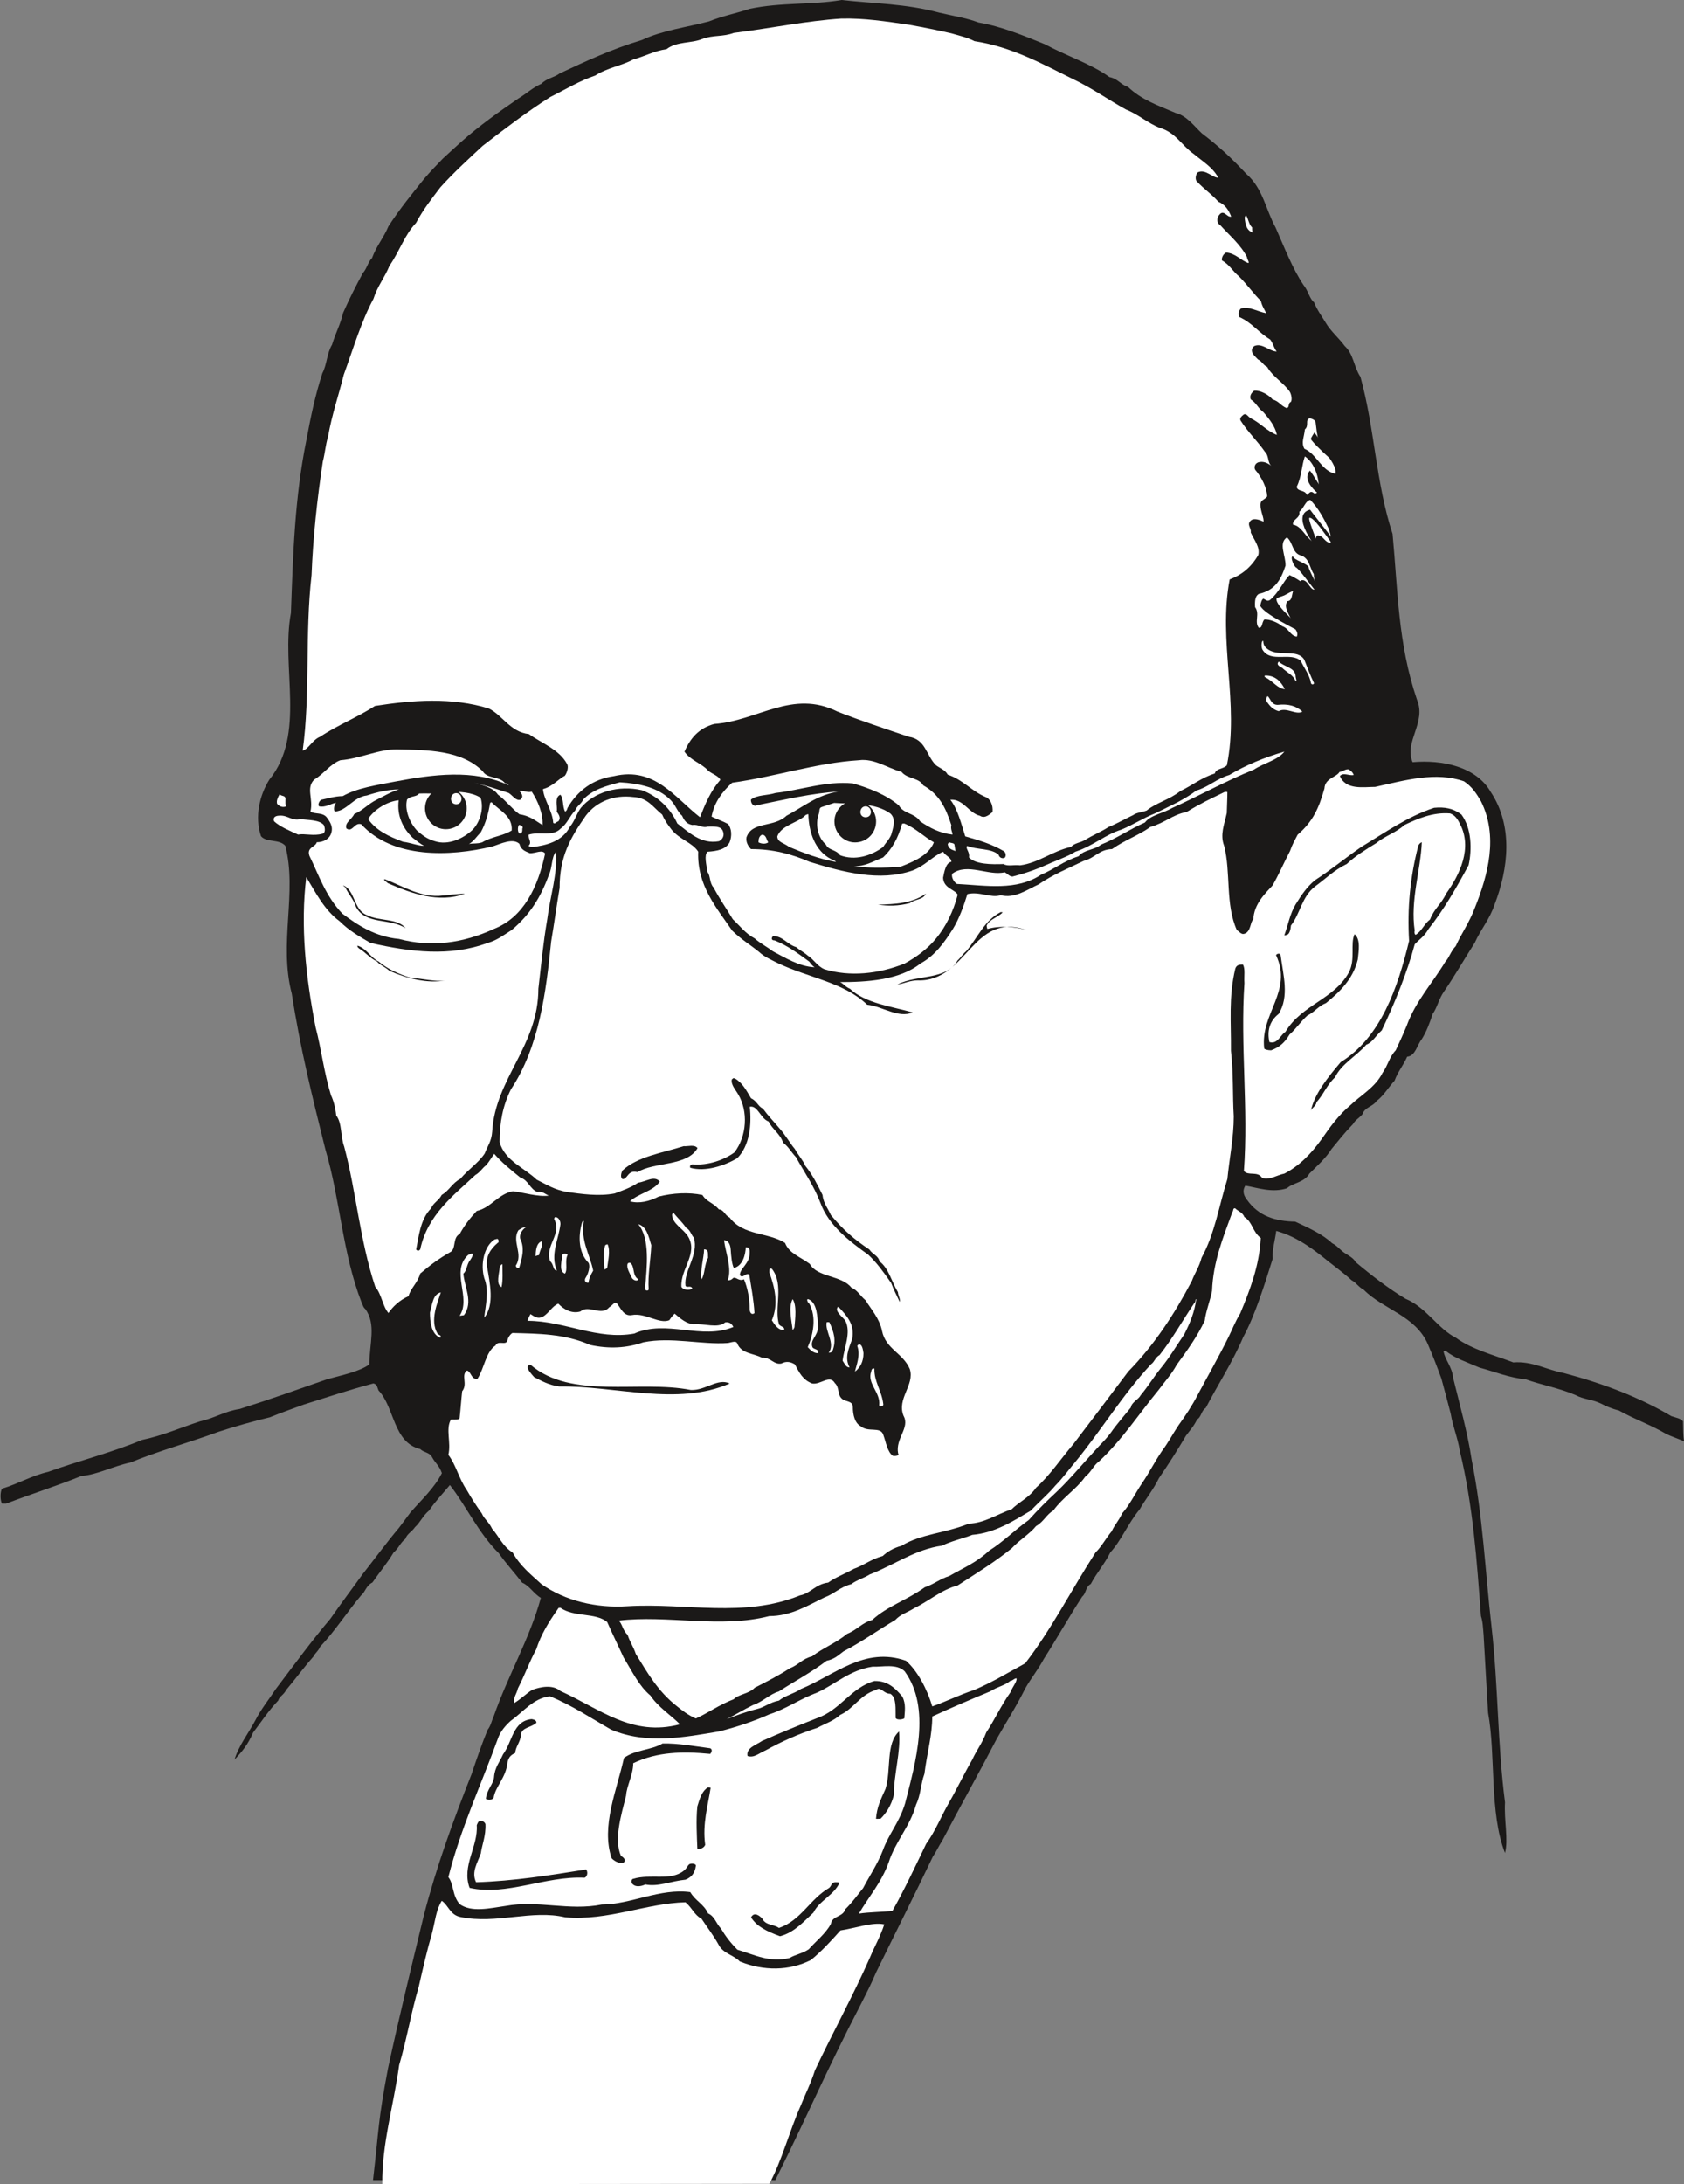 <svg xmlns="http://www.w3.org/2000/svg" xml:space="preserve" width="746.683" height="968.05" fill-rule="evenodd" stroke-linejoin="round" stroke-width="28.222" preserveAspectRatio="xMidYMid" version="1.2" viewBox="0 0 19756 25613"><rect x="0" y="0" width="19756" height="25613" fill="#808080" stroke="none"/><defs class="ClipPathGroup"><clipPath id="a" clipPathUnits="userSpaceOnUse"><path d="M0 0h19756v25613H0z"/></clipPath></defs><g class="SlideGroup"><g class="Slide" clip-path="url(#a)"><g class="Page"><g class="com.sun.star.drawing.ClosedBezierShape"><path fill="none" d="M6 0h19752v25567H6z" class="BoundingBox"/><path fill="#1B1918" d="M9873 0c379 43 757 43 1148 149 152 36 316 61 458 115 279 48 536 157 777 254 259 139 549 233 760 386 96 18 139 94 216 114 162 155 360 221 561 307 132 33 221 160 307 239 191 145 341 282 521 475 196 170 229 422 343 628 104 236 201 487 328 675 58 71 71 163 124 203 36 92 97 173 135 237 58 101 159 185 225 276 104 94 105 244 184 361 172 625 179 1240 377 1842 62 655 62 1287 286 1943 114 271-153 492-51 734 350-31 747 53 917 350 264 397 208 897 45 1319-58 175-160 287-233 449-125 196-239 394-361 572-61 86-79 188-132 261-38 115-74 209-127 295-58 71-74 198-173 208-43 99-109 175-147 280-71 78-132 181-211 239-46 69-137 69-168 158-43 48-84 66-110 114-101 104-159 180-250 290-71 114-182 210-260 289-61 107-193 107-264 173-171 56-343-5-488-31-43 67-12 127 19 166 139 195 335 251 566 256 168 79 318 145 434 254 51 26 66 48 102 79 61 58 137 76 173 142 188 158 386 310 584 429 246 102 381 353 592 458 190 139 454 205 673 289 223-18 396 89 594 125 457 121 887 284 1260 505 58 20 107 25 137 61 3 86 0 170 13 234-53-23-140-54-203-82-183-109-376-175-562-279-91-23-155-53-216-84-96-46-205-48-289-96-198-84-404-120-589-186-193-18-369-91-541-137-140-61-290-109-392-193-12-8-30 0-30 0 13 97 102 185 112 312 78 318 170 643 218 963 132 661 158 1301 234 1964 79 698 68 1364 157 2052-12 216 41 437 0 594-185-470-106-1138-198-1643-20-313-35-625-53-915-8-88-8-149-31-221-48-640-91-1285-249-1940-27-163-78-269-106-432-36-140-71-272-109-411-54-150-102-270-158-402-145-338-523-409-752-640-66-35-85-81-143-112-114-104-236-188-345-279-163-129-335-244-540-300-13 110-49 216-41 325-97 308-206 661-346 920-124 292-300 561-440 831-53 30-52 109-101 134-40 84-88 132-132 193-101 173-210 341-317 498-64 132-163 254-224 363-139 168-216 366-345 506-76 150-156 233-230 371-63 33-52 109-100 147-163 251-290 480-450 731-68 127-152 229-218 346-110 221-224 396-336 594-213 409-421 777-635 1186-48 74-71 132-111 188-224 470-448 910-669 1364-51 122-110 237-165 346-451 871-582 1214-1016 2088H4376c74-633 54-663 175-1306 133-615 272-1181 422-1801 150-579 348-1120 559-1653 61-183 122-358 188-519 41-55 46-104 71-157 170-488 422-909 554-1392-84-48-132-142-219-178-94-122-195-231-274-345-241-239-379-549-574-800-84 101-173 193-244 299-74 61-104 140-165 194-36 55-94 78-114 139-59 43-77 109-137 158-79 132-163 228-249 353-77 38-84 114-132 150-168 200-309 421-482 604-22 53-53 66-78 114-127 145-206 257-320 392-28 58-81 76-93 124-117 122-201 254-295 376-61 142-127 221-218 317 48-162 166-312 245-462 69-134 157-241 241-368 206-272 422-567 638-821 132-190 260-358 382-528 137-173 277-366 421-536 49-66 94-124 138-185 132-150 284-290 368-460-31-89-79-119-114-185-31-61-97-54-140-97-318-76-300-488-488-686-18-35-12-71-61-84-294 79-547 163-814 247-144 53-268 96-400 150-200 48-416 109-602 170-338 124-716 229-1036 361-203 43-391 144-572 157-294 119-579 208-886 325H23c-22-43-22-134 0-175 200-61 345-152 543-198 351-127 742-224 1100-374 241-50 452-144 681-218 180-41 289-119 465-145 355-112 693-233 1023-348 173-48 386-91 498-175 0-241 84-470-48-650-28-23-28-49-41-71-228-580-251-1209-427-1801-157-630-295-1185-394-1825-155-589 66-1191-76-1735-72-81-219-35-285-112-79-231-13-487 97-662 434-536 134-1314 254-1956 25-689 44-1349 181-2025 53-282 101-518 188-787 53-97 52-234 113-333 46-150 95-228 131-376 78-175 147-310 231-465 48-53 61-132 107-175 53-145 139-241 193-373 137-211 276-379 416-554 71-84 142-157 221-239 69-63 150-139 219-200 210-186 444-353 668-506 101-61 167-127 271-173 59-63 150-73 214-121 310-145 609-285 965-392 241-114 528-149 787-218 163-66 330-97 475-147 374-79 734-44 1080-104Z"/></g><g class="com.sun.star.drawing.ClosedBezierShape"><path fill="none" d="M3551 217h11603v9933H3551z" class="BoundingBox"/><path fill="#FFF" d="M9874 218c264-6 518 33 787 72 170 30 348 66 500 101 107 31 186 48 272 92 437 66 800 269 1154 444 229 109 412 241 620 356 152 61 259 162 399 216 188 55 259 210 399 307 106 89 221 155 287 277-66 5-150-107-242-61-30 35-28 96-5 109 71 79 181 155 247 234 83 35 122 99 152 175-48 13-81-79-132-30-43 43-38 109 0 127 114 127 244 233 317 378 0 25 36 69 13 69-86-31-152-117-259-122-38 22-53 66-48 91 91 53 124 125 203 191 91 91 183 218 254 284 13 66 48 107 61 145-97-18-206-87-297-54-31 34-31 77-15 100 142 61 233 188 358 261 33 36 43 97 78 142-83 0-172-106-264-63-71 63 18 124 43 155 49 23 66 71 110 89 66 117 190 183 264 289 23 38 30 102 13 122-39 18-8 66-51 71-71-30-84-78-163-101-48-56-142-109-216-102-40 31-53 64-40 102 66 40 83 101 149 150 77 89 138 170 158 266-109-38-193-139-307-195-38-23-44-54-79-46-31 23-56 48-38 76 86 135 195 236 284 364 54 54 23 127 84 173-43-40-107-71-168-48-43 20-43 66-30 86 76 89 137 211 140 313-33 40-79 40-79 94-3 73 46 165 35 200-38-17-109-48-149-12-51 48 10 89 0 139 40 89 111 173 89 264-84 145-194 234-336 287-139 724 115 1458-33 2180-48 48-124 33-142 96-157 49-264 140-404 206-127 102-284 137-396 229-66 23-117 23-158 53-101 48-188 99-289 140-89 58-188 96-272 150-58 35-124 35-168 83-221 49-379 188-597 216-72-10-143 16-194-15-142 5-330 5-406-79 15-61-48-109-20-134 114 48 284 25 368 104 10 35 43 48 71 35 18-12 18-61-10-78-145-84-290-127-452-173-48-150-89-320-175-429 152-13 216 157 348 188 61 40 122-26 147-44 10-83-31-157-79-175-170-71-264-203-447-264-30-58-101-79-142-114-114-120-117-300-315-330-272-92-564-188-836-295-531-264-934 109-1445 145-180 48-282 167-350 325 68 101 210 142 276 221 51 43 122 61 145 109-114 132-173 272-239 439-294-228-530-596-1011-482-248 35-429 175-543 373-5 21-13 36-28 43-33-56-15-152-56-198-74 31-30 142-43 198 30 41 51 79 18 115-28 5-33 35-59 17-7-139-110-271-120-396 113-30 179-117 257-157 31-43 44-109 26-137-92-171-296-242-448-351-221-25-305-218-470-300-432-134-897-99-1336-30-203 132-445 228-643 361-91 35-139 149-205 162 91-658 25-1366 104-2057 17-442 66-894 132-1331 28-109 30-188 61-291 48-272 124-482 185-729 114-312 206-627 348-889 48-152 132-249 188-388 125-181 175-359 312-503 84-158 181-280 285-417 155-173 361-361 498-488 266-205 523-401 791-571 185-92 338-188 528-252 140-91 315-116 445-188 152-43 248-101 391-121 122-94 292-66 421-120 127-48 242-23 369-71 447-56 843-140 1265-168Z"/></g><g class="com.sun.star.drawing.ClosedBezierShape"><path fill="none" d="M14602 2522h101v208h-101z" class="BoundingBox"/><path fill="#FFF" d="M14619 2526c26 38 31 106 70 141 0 41 0 48 13 61-75-20-93-91-100-176 7-26 25-35 17-26Z"/></g><g class="com.sun.star.drawing.ClosedBezierShape"><path fill="none" d="M14453 2913h1947v7762h-1947z" class="BoundingBox"/><path fill="#1B1918" d="M14767 2913c94 78 115 223 192 314 43 107 122 168 157 277 61 54 84 132 145 181 43 96 119 160 142 238 87 72 117 158 196 229 41 53 48 102 71 170 119 173 119 427 180 631 36 663 339 1260 304 1915 0 422 89 818 185 1227 61 193 91 422 13 592-61 35-61 115-102 158-18 66 59 97 41 143-109 30-158 109-247 101-43-96-104-150-219-190-142 18-244 78-325 157-150 132-102 424-269 521-127 132-181 289-254 434-47 137-113 264-192 356-56 40-96 119-135 175-22 53-53 84-71 132-7-206-106-409-56-620-70-170-98-337-35-469 51-127 20-254 48-356 84-71 231-114 313-158 110-35 158-101 250-144 78-64 154-120 162-217-48-36-35-84-84-109-109 15-183 96-280 127-125 79-226 135-361 189 26-316 66-670-5-995-61-312 18-609-41-909 33-61-17-102 33-155 158-33 232-157 328-249 71-79 31-206 13-277-15-30-61-76-43-101 43 0 101 12 128-36 53-84-27-152-19-216 95-56 59-178 59-266 43-11 97-23 102-84 8-92-71-203-23-254 48-41 127-13 127-84 5-119-30-211-53-300 35 0 89 31 111-18 39-66-22-140 26-201 30-168-79-269-127-379 38-17 74-17 79-48-5-162-140-234-163-350-25-28-56-46-25-64 48-18 56-86 38-117-56-142-117-282-199-378-61-54 64-84 17-132-35-89-61-155-78-234-18-56-92-114-54-157Z"/></g><g class="com.sun.star.drawing.ClosedBezierShape"><path fill="none" d="M15284 4907h386v651h-386z" class="BoundingBox"/><path fill="#FFF" d="M15361 4907c24-2 68 17 73 45 17 146 30 281 116 352 55 79 134 181 116 252-166-35-220-234-363-293-42-73-2-139 5-227 53-45 0-112 53-129Z"/></g><g class="com.sun.star.drawing.ClosedBezierShape"><path fill="none" d="M15378 5070h289v355h-289z" class="BoundingBox"/><path fill="#1B1918" d="M15422 5070c5 22 243 323 243 354-20 0-298-261-286-278 0-13 43-76 43-76Z"/></g><g class="com.sun.star.drawing.ClosedBezierShape"><path fill="none" d="M15212 5352h262v452h-262z" class="BoundingBox"/><path fill="#FFF" d="M15308 5352c110 73 169 242 164 388-8 30-31 53-56 45-49-45-64 18-85 18-23-63-107-33-119-94 58-115 58-248 96-357Z"/></g><g class="com.sun.star.drawing.ClosedBezierShape"><path fill="none" d="M15337 5519h226v332h-226z" class="BoundingBox"/><path fill="#1B1918" d="M15367 5519c13 7 207 315 194 331-23 0-317-192-194-331Z"/></g><g class="com.sun.star.drawing.ClosedBezierShape"><path fill="none" d="M15167 5862h449v504h-449z" class="BoundingBox"/><path fill="#FFF" d="M15371 5862c94 96 156 211 217 338 18 57 35 111 23 164-71 5-84-92-159-84-23 25-10 61-53 71-89-58-128-181-230-199-9-66 87-71 74-150 62-54 67-123 128-140Z"/></g><g class="com.sun.star.drawing.ClosedBezierShape"><path fill="none" d="M15279 5977h484v547h-484z" class="BoundingBox"/><path fill="#1B1918" d="M15369 5977c45 66 367 449 392 545-61 0-329-472-400-449-25 13 150 414 140 429-345-434-201-508-132-525Z"/></g><g class="com.sun.star.drawing.ClosedBezierShape"><path fill="none" d="M14723 6302h726v1165h-726z" class="BoundingBox"/><path fill="#FFF" d="M15098 6302c72 60 61 180 158 210 108 31 108 150 156 219 0 71 35 127 35 173-78 56-96-128-186-97-18 18 11 51-20 61-112 0-51 181-137 181-54 74 30 163 55 247 11 66 84 114 54 170-79-13-92-97-170-122-54-46-151-84-210-79-33 33-20 104-66 97-55-71 16-163-43-242-4-71 0-129 43-155 192-43 258-163 314-331 5-114-87-266 17-332Z"/></g><g class="com.sun.star.drawing.ClosedBezierShape"><path fill="none" d="M15154 6525h386v513h-386z" class="BoundingBox"/><path fill="#1B1918" d="M15168 6525c13 43 153 78 182 121 12 65 175 343 188 391-49-5-286-367-339-386-31-35-65-126-31-126Z"/></g><g class="com.sun.star.drawing.ClosedBezierShape"><path fill="none" d="M14785 6744h520v680h-520z" class="BoundingBox"/><path fill="#1B1918" d="M15128 6744c18 5 192 99 174 124-76 36-161 71-235 114-43 18-66 18-91 38-18 100 316 329 298 403-79-49-444-221-489-318 5-34 17-74 35-85 28 11 43 36 76 18 110-91 154-213 232-294Z"/></g><g class="com.sun.star.drawing.ClosedBezierShape"><path fill="none" d="M14799 7516h618v512h-618z" class="BoundingBox"/><path fill="#FFF" d="M14820 7518c0 53 28 79 61 101 130 84 341-12 420 117 38 95 69 182 115 276-6 20-31 17-36 0-18-102-79-173-119-261-120-111-349 27-448-129-22-31-13-121 7-104Z"/></g><g class="com.sun.star.drawing.ClosedBezierShape"><path fill="none" d="M14989 7760h222v232h-222z" class="BoundingBox"/><path fill="#FFF" d="M15005 7760c54 58 184 66 194 163 0 31 23 76 0 66-22-71-102-102-158-158-36-18-62-36-48-61 7-10 12-10 12-10Z"/></g><g class="com.sun.star.drawing.ClosedBezierShape"><path fill="none" d="M14836 7922h238v161h-238z" class="BoundingBox"/><path fill="#FFF" d="M14838 7922c120-4 187 67 235 159-84-2-143-100-235-141-4-6 0-18 0-18Z"/></g><g class="com.sun.star.drawing.ClosedBezierShape"><path fill="none" d="M14856 8166h424v193h-424z" class="BoundingBox"/><path fill="#FFF" d="M14881 8173c28 36 41 93 108 93 127-14 219 13 290 79-71 45-189-56-278-5-74-21-102-61-140-111-12-20 0-85 20-56Z"/></g><g class="com.sun.star.drawing.ClosedBezierShape"><path fill="none" d="M3533 8283h3043v868H3533z" class="BoundingBox"/><path fill="#1B1918" d="M4707 8283c338 43 747-48 1060 144 97 107 183 168 285 234 163 25 264 128 373 176 77 54 97 109 150 170-61 89-185 107-272 143-167-193-307-414-582-507-69-79-198-76-308-96-355-28-685-41-1031 61-95 89-252 48-331 158-122 41-198 125-300 193-78 59-104 130-170 160-57-18-57-96-30-112 56-96 91-177 183-241 48-87 144-69 210-153 247-125 469-247 763-330Z"/></g><g class="com.sun.star.drawing.ClosedBezierShape"><path fill="none" d="M8159 8353h3398v1172H8159z" class="BoundingBox"/><path fill="#1B1918" d="M9198 8356c188-17 378 36 571 64 198 78 409 139 592 210 145 66 349 44 423 201 46 156 145 222 269 296 158 96 267 190 427 269 38 35 86 48 73 91-7 18-12 36-12 36-36-43-66-66-115-107-139-117-391-132-480-297-96-41-139-96-223-119-253-121-514-199-766-253-315-61-637 36-927 71-181 59-301 128-440 217-18 18-18 61-54 48-96-78-236-142-307-239-30-38-83-31-66-92 127-152 343-193 536-216 190-50 313-157 499-180Z"/></g><g class="com.sun.star.drawing.ClosedBezierShape"><path fill="none" d="M4191 8610h2001v581H4191z" class="BoundingBox"/><path fill="#1B1918" d="M4683 8613c182 18 400-34 560 31 150 0 330 12 479 91 94 80 233 103 276 225 84 58 145 125 193 229-96 10-144-79-259-104-43-59-116-59-157-108-212-116-423-210-669-272-320-8-646-31-915 97 114-92 322-123 457-158 17-35 30-18 35-31Z"/></g><g class="com.sun.star.drawing.ClosedBezierShape"><path fill="none" d="M3622 8788h2774v2276H3622z" class="BoundingBox"/><path fill="#FFF" d="M4662 8788c348 7 757 7 1003 259 54 89 199 53 260 139 26 0 31 6 43 23-410-193-892-127-1337-43-218 43-440 74-610 170-92 0-186 31-252 43-30 18-43 67-25 77 74 17 132-31 198-41-18 23-36 79-13 102 140-8 219-171 374-188 123-41 255-71 377-71-97 30-176 78-262 121-103 51-161 125-263 168-25 59-116 102-91 168 71 53 96-79 175-48 367 404 1040 379 1536 260 102-32 239-103 318-32 18 67 61 85 122 110 66 5 145-48 180 5-84 392-251 747-602 884-356 165-730 219-1113 117-277-25-489-165-664-297-198-208-277-455-386-678-35-102 73-102 86-159 81 0 147-40 168-101 30-84-18-145-49-188-48-66-144-36-193-71 36-150-55-272 43-374 112-66 191-185 308-228 233-18 450-131 669-127Z"/></g><g class="com.sun.star.drawing.ClosedBezierShape"><path fill="none" d="M11168 8814h3901v1579h-3901z" class="BoundingBox"/><path fill="#FFF" d="M15068 8814c-79 101-237 132-356 210-338 137-643 308-958 450-114 66-256 84-322 171-188 84-339 191-514 259-74 64-204 59-264 137-176 56-290 155-440 216-289 193-645 127-988 109-41-25-70-91-53-121 175-130 426 30 614-16 36 18 66 64 107 46 163-41 300-94 445-160 104-43 200-79 276-127 211-69 351-201 540-259 147-61 251-133 391-189 99-46 191-94 269-132 79-43 158-89 219-137 147-43 238-140 388-183 188-114 417-208 646-274Z"/></g><g class="com.sun.star.drawing.ClosedBezierShape"><path fill="none" d="M8717 8826h1255v278H8717z" class="BoundingBox"/><path fill="#1B1918" d="M9500 8831c155 5 307-24 470 18-158 108-391-18-541 67-291-24-466 181-712 186 119-163 370-173 571-243 80-10 146-10 212-28Z"/></g><g class="com.sun.star.drawing.ClosedBezierShape"><path fill="none" d="M8278 8912h2958v2507H8278z" class="BoundingBox"/><path fill="#FFF" d="M10076 8915c181-24 333 92 501 137 66 84 205 66 254 158 190 106 264 264 330 466-13 48 18 94 13 111-150-17-265-78-379-155-61-97-201-91-249-186-150-127-355-206-541-259-316-31-621 81-905 112-107 33-216 20-290 78-5 54 44 87 69 66 330-66 648-142 959-160-248 36-418 181-611 283-150 143-404 61-470 254-10 64 31 115 53 137 262 0 478 59 689 150 397 122 819 234 1205 102 144-53 238-168 360-221 31 53 97 66 97 119-66 8-84 122-97 186 5 127 145 139 171 200-49 193-140 375-249 507-102 127-234 223-374 300-305 122-642 157-941 66-83-36-124-115-195-160-43-38-99-66-135-99-106-31-157-130-272-130-27 28-15 53 18 51 158 63 280 157 407 249 22 30 35 48 63 66-180-8-340-109-488-186-81-61-154-96-215-152-110-58-176-150-257-225-79-132-152-233-226-373-48-48-36-142-71-180-13-89-42-198 0-239 114-8 211-25 259-109 30-74 25-163-18-216-66-36-132-56-193-87 31-168 127-293 241-397 511-71 986-233 1487-264Z"/></g><g class="com.sun.star.drawing.ClosedBezierShape"><path fill="none" d="M5260 9022h12224v9838H5260z" class="BoundingBox"/><path fill="#FFF" d="M15820 9022c23 13 49 31 61 66-53 13-122-35-162 13 71 167 277 127 414 127 355-79 711-181 1041-66 92 61 145 139 201 236 203 409 84 859-74 1252-66 173-155 295-223 445-59 61-77 137-120 180-157 260-350 463-457 758-41 99-84 193-127 284-76 79-91 176-155 265-84 170-259 264-376 378-132 109-239 254-335 394-127 178-264 317-440 409-88 17-198 89-266 45-51-76-160-15-209-76 54-741-43-1463 6-2202-6-87 12-171-18-219-43 0-74 5-89 48-80 334-48 628-51 964 31 276 18 523 33 769 0 249-52 495-75 734-96 308-149 645-302 922-28 109-84 188-114 272-203 386-437 747-747 1064-211 280-427 568-643 850-149 175-281 373-439 513-71 109-211 175-284 251-178 61-318 163-506 170-264 110-564 120-787 259-102 28-170 72-221 120-140 38-219 109-338 150-109 61-219 101-302 162-150 18-206 127-331 150-655 267-1337 86-2022 127-374 25-737-66-1011-259-122-112-249-211-338-371-114-68-163-193-241-279-39-82-92-112-120-178-66-91-127-188-175-272-97-140-127-297-218-416 35-145-35-300 30-414 48 0 102 5 102-18 12-109 20-229 30-314 69-86-18-188 56-243 53 15 48 109 124 96 79-119 97-317 211-389 31-68 122 6 140-60 8-44 48-87 61-87 300 8 612 8 909 140 221 48 427 38 625-31 330-66 681 31 994 8 43-8 92-30 107 5 48 122 188 114 289 168 99-10 140 86 229 68 61-33 114-17 158 10 53 97 91 181 203 224 99 18 205-109 266-5 61 58 23 142 92 191 53 31 114 21 119 87 0 101 26 193 92 228 89 77 228 0 264 97 35 96 48 203 114 251 41 5 79-5 61-30-33-175 142-300 64-440-82-203 134-361 73-549-79-186-282-234-325-445-30-150-132-259-193-360-66-56-96-120-168-150-114-145-398-117-487-277-115-86-242-122-290-246-198-127-493-84-650-298-61-28-61-89-127-96-66-79-146-89-192-168-162-35-350-23-513 18-109 56-228 86-337 56 96-92 271-117 350-231-66-77-162 2-254 12-89 61-185 92-277 127-190 36-391 5-554-17-154-26-246-89-360-145-140-137-374-221-435-440 0-233 39-431 133-619 332-501 411-1133 472-1734 36-213 66-434 99-627 0-373 127-589 307-848 127-168 333-247 557-219 172 8 228 117 340 206 31 74 69 122 109 175 97 120 242 150 313 259-16 397 219 663 399 927 120 115 206 160 318 252 61 56 129 84 213 127 366 175 775 224 1052 489 188 22 363 162 536 91-239-69-554-104-739-279-49-18-74-59-115-77 305 0 696-20 945-219 173-94 282-252 379-404 73-119 127-269 170-409 142-35 277 51 391 13 163 43 312-66 445-127 167-114 342-186 528-275 140-38 180-134 333-139 155-109 317-163 449-259 175-49 259-145 427-176 145-91 284-157 442-233 18-5 35 0 35 0 0 79-5 155-7 246-31 140-81 254-31 384 80 310 13 688 149 988 30 18 53 56 89 43 78-25 66-137 104-168 10-180 132-297 226-398 73-127 132-265 205-404 26-77 56-127 89-191 181-157 249-310 315-543 5-120 143-132 176-193 45-6 66-35 106-31Z"/></g><g class="com.sun.star.drawing.ClosedBezierShape"><path fill="none" d="M5563 9180h804v497h-804z" class="BoundingBox"/><path fill="#FFF" d="M5563 9180c139 30 260 73 404 119 49 30 84 96 138 79 48-41 5-79-11-102 46-8 98 23 144 8 73 111 134 257 127 392-72-43-145-109-271-127-81-56-162-164-254-232-56-89-234-125-277-137Z"/></g><g class="com.sun.star.drawing.ClosedBezierShape"><path fill="none" d="M6200 9174h2290v761H6200z" class="BoundingBox"/><path fill="#FFF" d="M7272 9174c221 12 453 60 597 210 60 61 77 137 133 182 28 61 54 96 120 109 71-13 119 41 180 18 66 0 150-8 175 45 31 66-7 110-43 127-211 38-353-106-488-208-84-184-234-321-415-390-276-63-561 21-716 206-54 74-74 159-128 220-89 177-282 221-444 241-26-3-43-15-43-15 43-41 0-71 0-130 126-43 281 28 378-73 79-59 104-145 170-212 23-59 72-74 93-127 114-120 269-160 431-203Z"/></g><g class="com.sun.star.drawing.ClosedBezierShape"><path fill="none" d="M4767 9284h888v598h-888z" class="BoundingBox"/><path fill="#FFF" d="M5261 9284c132 0 273 5 377 71 45 139-16 295-92 374-114 109-290 185-440 137-102-28-154-76-212-124-91-97-149-248-119-365 45-48 106-27 142-71 128-5 247 11 344-22Z"/></g><g class="com.sun.star.drawing.ClosedBezierShape"><path fill="none" d="M3248 9301h113v164h-113z" class="BoundingBox"/><path fill="#FFF" d="M3282 9301c0 45 62 17 67 63 0 44-5 75 10 92-46 18-82 0-108-30-17-59 44-120 31-125Z"/></g><g class="com.sun.star.drawing.ClosedBezierShape"><path fill="none" d="M4318 9385h658v535h-658z" class="BoundingBox"/><path fill="#FFF" d="M4677 9385c-23 180 50 331 165 440 53 41 89 71 132 94-69 0-153-36-247-48-171-64-310-130-409-266 76-119 233-208 359-220Z"/></g><g class="com.sun.star.drawing.ClosedBezierShape"><path fill="none" d="M5502 9408h503v491h-503z" class="BoundingBox"/><path fill="#FFF" d="M5767 9408c96 101 249 163 236 331-109 67-229 69-349 140-61 18-97 8-152 18 55-30 91-89 139-138 59-109 89-224 107-334 2-17 19-17 19-17Z"/></g><g class="com.sun.star.drawing.ClosedBezierShape"><path fill="none" d="M9586 9416h901v643h-901z" class="BoundingBox"/><path fill="#FFF" d="M9786 9416c213 15 478-7 659 124 73 66 30 175 10 250-28 63-66 94-94 142-140 104-331 165-507 97-48-71-134-54-165-125-94-79-128-237-84-356 13-39 0-74 36-84 56-18 96-33 145-48Z"/></g><g class="com.sun.star.drawing.ClosedBezierShape"><path fill="none" d="M15067 9470h2187v3558h-2187z" class="BoundingBox"/><path fill="#1B1918" d="M16825 9473c122-11 221 5 320 79 120 163 125 409 84 594-152 281-290 520-470 748-53 92-104 117-162 180-89 333-242 707-387 1009-72 64-110 143-181 168-114 133-289 221-368 384-94 86-132 198-216 290-5 48-58 66-66 101 38-193 201-396 350-571 471-290 669-873 802-1421-23-386 12-748 109-1121 18-28 28-31 40-36-12 320-137 682-83 1037-8 23 0 41 10 49 73-43 99-127 170-181 48-127 132-180 188-302 160-222 312-537 162-819-30-61-61-104-116-122-204-17-389 66-534 135-104 94-231 129-328 211-125 76-252 155-348 246-155 76-247 173-374 265-155 120-173 318-282 457-5 54-18 102-48 110-13 5-30 5-30 5 43-115 66-252 132-361 71-114 132-206 228-285 193-125 351-257 541-389 273-165 545-358 857-460Z"/></g><g class="com.sun.star.drawing.ClosedBezierShape"><path fill="none" d="M9119 9548h690v561h-690z" class="BoundingBox"/><path fill="#FFF" d="M9483 9548c5 209 78 428 264 525 30 12 48 18 61 35-198-35-369-101-550-176-61-48-137-53-139-124 48-134 248-159 332-250 19-10 32-10 32-10Z"/></g><g class="com.sun.star.drawing.ClosedBezierShape"><path fill="none" d="M3210 9565h603v227h-603z" class="BoundingBox"/><path fill="#FFF" d="M3281 9565c94-7 145 66 242 41 94 12 221 7 275 68 20 42 18 98-15 103-105 30-206-5-286 10-102-46-216-94-282-156-19-56 31-66 66-66Z"/></g><g class="com.sun.star.drawing.ClosedBezierShape"><path fill="none" d="M10018 9657h939v520h-939z" class="BoundingBox"/><path fill="#FFF" d="M10608 9657c132 53 223 150 348 221-59 150-234 225-391 286-192 15-387 18-547-8 126 8 220-53 342-101 110-105 177-230 222-393 3-5 26-5 26-5Z"/></g><g class="com.sun.star.drawing.ClosedBezierShape"><path fill="none" d="M6076 9674h58v101h-58z" class="BoundingBox"/><path fill="#FFF" d="M6094 9674c18 5 49 18 34 42 0 30 0 62-37 57-28-32-11-106 3-99Z"/></g><g class="com.sun.star.drawing.ClosedBezierShape"><path fill="none" d="M8898 9788h117v107h-117z" class="BoundingBox"/><path fill="#FFF" d="M8938 9789c52-2 52 59 75 89-31 23-80 18-115 0 0-44 10-74 40-89Z"/></g><g class="com.sun.star.drawing.ClosedBezierShape"><path fill="none" d="M11118 9878h93v104h-93z" class="BoundingBox"/><path fill="#FFF" d="M11135 9878c13 7 57 7 62 25 8 42 8 60 13 78-36-18-80-18-92-81 7-15 17-22 17-22Z"/></g><g class="com.sun.star.drawing.ClosedBezierShape"><path fill="none" d="M3563 9992h2963v5407H3563z" class="BoundingBox"/><path fill="#FFF" d="M6521 9992c23 251-68 523-101 789-48 277-74 559-104 813 0 673-506 1052-542 1678-8 114-56 170-87 254-76 114-195 188-287 299-96 49-127 135-218 188-33 66-99 92-125 158-127 127-144 330-175 482 23 28 43 5 48-2 84-404 397-638 646-871 61-36 78-79 127-115 40-48 63-91 95-134 86 99 188 183 307 279 96 31 109 132 198 168 69-8 86 23 135 43-127 18-298-38-422-51-170 31-255 193-423 231-83 89-144 168-200 270-89 43-36 180-115 215-129 74-226 145-348 249-30 110-114 173-137 265-109 48-188 127-236 198-71-84-79-221-155-308-181-546-224-1120-364-1643-46-127-23-274-94-366-8-86-33-180-61-236-84-275-114-547-180-796-117-594-180-1196-110-1763 110 180 211 386 392 518 109 110 236 181 361 254 470 107 935 163 1374 0 113-30 205-104 283-152 216-180 343-391 435-643 45-96 30-211 83-271Z"/></g><g class="com.sun.star.drawing.ClosedBezierShape"><path fill="none" d="M4507 10310h949v219h-949z" class="BoundingBox"/><path fill="#1B1918" d="M4513 10310c196 73 399 206 636 196 112-8 203-25 305-25-308 114-631-5-903-123-18-18-60-41-38-48Z"/></g><g class="com.sun.star.drawing.ClosedBezierShape"><path fill="none" d="M4026 10383h734v503h-734z" class="BoundingBox"/><path fill="#1B1918" d="M4026 10384c139 48 121 290 280 348 142 74 357 33 453 153-189-122-466-38-581-247-31-97-92-153-127-232-13-10-25-17-25-22Z"/></g><g class="com.sun.star.drawing.ClosedBezierShape"><path fill="none" d="M10300 10480h563v142h-563z" class="BoundingBox"/><path fill="#1B1918" d="M10862 10480c-31 74-127 61-188 111-138 35-248 35-374 18 198-6 397-13 562-129Z"/></g><g class="com.sun.star.drawing.ClosedBezierShape"><path fill="none" d="M10528 10695h1513v851h-1513z" class="BoundingBox"/><path fill="#1B1918" d="m11740 10696 23 2c-48 58-150 76-188 155 0 18 8 41 8 41 144-41 317-28 457 12-633-220-694 611-1276 591-92 0-158 38-236 48 236-120 571-46 706-282 35-31 64-79 100-107 139-163 211-359 406-460Z"/></g><g class="com.sun.star.drawing.ClosedBezierShape"><path fill="none" d="M14827 10955h1116v1363h-1116z" class="BoundingBox"/><path fill="#1B1918" d="M15891 10955c74 60 48 200 38 297-56 233-216 383-373 511-92 36-138 109-217 145-84 76-132 155-211 224-56 94-117 149-216 185-43 0-81-13-81-23-48-411 338-666 139-1093 8-18 49-28 54 2 30 234 104 481-23 687-109 84-137 203-109 330 96 31 132-88 188-119 190-320 572-381 745-699 79-153 13-328 66-447Z"/></g><g class="com.sun.star.drawing.ClosedBezierShape"><path fill="none" d="M4193 11090h1034v421H4193z" class="BoundingBox"/><path fill="#1B1918" d="M4195 11090c107 33 155 143 247 186 114 96 241 146 374 191 145 8 290 49 409 31-211 38-452-23-656-113-56-51-115-68-145-109-89-43-132-105-211-153-22-16-22-28-18-33Z"/></g><g class="com.sun.star.drawing.ClosedBezierShape"><path fill="none" d="M8095 12644h2464v2624H8095z" class="BoundingBox"/><path fill="#1B1918" d="M8621 12647c88 48 137 144 190 233 69 31 79 92 140 122 61 84 122 145 188 224 78 85 124 176 185 247 44 79 93 127 123 198 84 104 142 219 203 343 8 97 71 168 97 234 145 175 272 284 452 405 41 61 102 68 119 139 110 84 137 229 216 361 3 48 31 79 21 114-36-78-69-137-100-221-94-134-167-236-269-332-218-156-465-344-559-603-78-206-193-366-289-541-57-61-87-122-151-170-36-108-127-156-170-248-97-35-127-193-221-173 23 204 0 456-147 603-150 89-376 163-552 112-6-23 0-30 23-40 188 17 379-54 496-140 147-193 162-481 45-679-28-51-89-115-76-176 23-24 23-12 36-12Z"/></g><g class="com.sun.star.drawing.ClosedBezierShape"><path fill="none" d="M7285 13437h899v392h-899z" class="BoundingBox"/><path fill="#1B1918" d="M8021 13441c48 5 127-24 162 23-122 215-506 159-705 282-115-32-115 89-176 81-29-23-12-76 0-100 176-165 471-207 719-286Z"/></g><g class="com.sun.star.drawing.ClosedBezierShape"><path fill="none" d="M4559 14083h6027v2777H4559z" class="BoundingBox"/><path fill="#1B1918" d="M8049 14087c191-35 252 160 414 211 36 101 140 119 216 167 158 115 394 49 502 206 83 155 266 168 363 310 99 33 195 86 269 109 127 38 175 109 254 188 180 180 186 524 404 664 36 46 112 58 114 124-33 224-157 412-109 646 0 17-8 30-20 43-46-122-203-92-313-140 13-216-172-295-256-457-31-61-69-86-148-104-81 0-132 61-195 12-66-88-153-142-219-221-157-25-300 0-445-91 18-5 53-25 41-61-127-94-242-235-353-324-117-25-183 103-290 28-79-66-188 13-241-66-66-48-120-96-188-109-79 13-28 109-94 122-153 13-219-109-374-61-61-84-101-173-180-221-91 31-61 155-163 186-78 12-132-89-180-44-56 44-109 79-175 44-69-26-84-97-140-110-91 54-155 140-228 176-102-74 12-224-67-295-30-18-58-5-60 13-6 124-84 172-54 277-13 48 5 88-40 111-123 21-154 194-268 164-145 109-175 254-254 394-33-21-46-84-94-56-219 101-114 429-201 602-106 2-129 96-142 175-20 56 36 137-13 152-78 0-162 28-198-25-140-132-132-356-246-511-26-73-61-157-104-261-22-173-30-353 56-457-13-115 45-169 83-235 89-43 173-66 198-158 6-83 72-142 97-216 74-78 140-96 206-167 63-43 89-53 150-43 48-150 71-308 193-391 17-67 48-92 106-110 193-142 410-232 659-160 160-30 307 84 450 16 91-31 152 2 233-23 145 0 249 53 386 71 224 20 430-106 658-94Z"/></g><g class="com.sun.star.drawing.ClosedBezierShape"><path fill="none" d="M8524 14170h6269v5993H8524z" class="BoundingBox"/><path fill="#FFF" d="M14491 14170c28 31 89 48 107 102 96 56 96 175 193 246-18 330-127 610-242 886-58 94-96 194-137 276-114 231-241 452-363 681-66 127-142 241-221 350-66 97-122 206-198 307-86 127-145 247-229 371-86 127-147 259-236 358-41 89-91 138-122 209-71 86-119 180-190 249-290 449-518 902-826 1301-206 112-384 221-598 312-178 59-335 138-492 193-61-205-173-416-308-535-488-171-843 172-1232 330-86 58-188 78-259 137-109 20-170 79-259 99-132 33-246 76-355 119 96-48 193-109 312-167 114-38 193-127 300-158 188-122 381-223 561-360 97-21 132-61 198-110 219-114 412-254 607-368 66-71 145-89 219-137 175-84 325-220 513-268 226-147 440-277 636-437 91-99 213-170 284-259 92-53 120-134 203-183 117-160 267-246 374-396 73-58 96-132 162-180 272-254 465-554 699-838 79-107 157-191 211-293 132-180 241-332 330-519 13-109 68-249 86-350 13-338 127-620 239-925 15-15 2-47 33-43Z"/></g><g class="com.sun.star.drawing.ClosedBezierShape"><path fill="none" d="M7884 14219h270v908h-270z" class="BoundingBox"/><path fill="#FFF" d="M7899 14219c45 60 102 109 151 180 49 23 62 91 90 114 60 204-121 392-98 565 18 30 57-10 80 30-31 31-110 18-128-17-13-211 199-391 78-591-60-96-181-144-188-254 7-17 12-27 15-27Z"/></g><g class="com.sun.star.drawing.ClosedBezierShape"><path fill="none" d="M6441 14272h136v630h-136z" class="BoundingBox"/><path fill="#FFF" d="M6513 14272c37 0 62 40 62 83-25 193-121 357-42 545-50 0-33-74-79-109-66-188 144-314 46-497 3-15 13-22 13-22Z"/></g><g class="com.sun.star.drawing.ClosedBezierShape"><path fill="none" d="M6801 14318h160v727h-160z" class="BoundingBox"/><path fill="#FFF" d="M6849 14320c-41 229 74 397 110 581-31 53-48 89-56 142-47 3-47-41-31-61 31-46 56-138 31-174-119-121-119-313-77-465 5-18 13-30 23-23Z"/></g><g class="com.sun.star.drawing.ClosedBezierShape"><path fill="none" d="M7488 14356h155v780h-155z" class="BoundingBox"/><path fill="#FFF" d="M7488 14356c97 25 122 144 153 247-8 180-43 356-31 519-7 18-38 18-43-10 23-255 61-586-79-756Z"/></g><g class="com.sun.star.drawing.ClosedBezierShape"><path fill="none" d="M6050 14391h121v483h-121z" class="BoundingBox"/><path fill="#FFF" d="M6170 14391c-43 26-80 87-67 135 57 115 19 235-13 344-18 5-30 0-40-26 92-139-48-283 30-415 28-20 62-42 90-38Z"/></g><g class="com.sun.star.drawing.ClosedBezierShape"><path fill="none" d="M5663 14528h188v926h-188z" class="BoundingBox"/><path fill="#FFF" d="M5822 14531c30-17 35 43 18 43-93 79-138 162-128 270 35 201 92 458-31 608 13-137 61-313 0-463-47-168 0-367 110-446 13-12 31-12 31-12Z"/></g><g class="com.sun.star.drawing.ClosedBezierShape"><path fill="none" d="M8494 14544h358v866h-358z" class="BoundingBox"/><path fill="#FFF" d="M8494 14544c48 0 73 45 78 106 5 84 14 176 37 220 109-26 137-166 140-243 41-5 49 31 46 61 3 133-115 182-115 265 33 49 69-35 110-5 23 145 53 301 61 451-30 23-53 0-56-41 0-127-23-250-67-356-63 30-94-36-129-13-22 25-45 25-62 25 54-134-26-328-43-470Z"/></g><g class="com.sun.star.drawing.ClosedBezierShape"><path fill="none" d="M6284 14557h77v175h-77z" class="BoundingBox"/><path fill="#FFF" d="M6353 14557c23 46-20 102-30 162-22 2-39 12-39 12 0-59 7-152 69-174Z"/></g><g class="com.sun.star.drawing.ClosedBezierShape"><path fill="none" d="M7084 14592h62v297h-62z" class="BoundingBox"/><path fill="#FFF" d="M7128 14592c35 77 5 191-5 278-14 11-32 18-32 18 0-92-22-202 10-286 13-10 27-10 27-10Z"/></g><g class="com.sun.star.drawing.ClosedBezierShape"><path fill="none" d="M8226 14651h82v353h-82z" class="BoundingBox"/><path fill="#FFF" d="M8260 14651c59 0 42 60 47 97-47 91-36 194-77 255-17-110 28-255 30-352Z"/></g><g class="com.sun.star.drawing.ClosedBezierShape"><path fill="none" d="M5392 14701h156v730h-156z" class="BoundingBox"/><path fill="#FFF" d="M5523 14704c51-17 5 56-8 74-41 48-36 123-79 158 12 158 120 332 7 487-21 2-39 7-51 7 141-212-112-519 100-713 10-5 31-13 31-13Z"/></g><g class="com.sun.star.drawing.ClosedBezierShape"><path fill="none" d="M6582 14703h79v235h-79z" class="BoundingBox"/><path fill="#FFF" d="M6615 14703s39-4 44 13c-36 67 5 172-31 220-80-30-32-158-32-218 3-7 19-15 19-15Z"/></g><g class="com.sun.star.drawing.ClosedBezierShape"><path fill="none" d="M7359 14808h131v210h-131z" class="BoundingBox"/><path fill="#FFF" d="M7390 14808c62 35 22 150 99 194-13 30-62 10-77-18-22-49-66-116-49-164 5-12 27-12 27-12Z"/></g><g class="com.sun.star.drawing.ClosedBezierShape"><path fill="none" d="M5844 14826h53v269h-53z" class="BoundingBox"/><path fill="#FFF" d="M5894 14826c0 79 8 188-10 268-70-33-27-153-21-238 21-30 13-25 31-30Z"/></g><g class="com.sun.star.drawing.ClosedBezierShape"><path fill="none" d="M9025 14875h177v723h-177z" class="BoundingBox"/><path fill="#FFF" d="M9055 14879c148 189 23 461 85 655 28 28 71 28 58 63-71 3-110-63-143-114 82-194 33-392-30-561 0-47 5-52 30-43Z"/></g><g class="com.sun.star.drawing.ClosedBezierShape"><path fill="none" d="M5044 15155h129v534h-129z" class="BoundingBox"/><path fill="#FFF" d="M5172 15156c-36 114-133 326-39 484 17 18 52 18 32 48-109-43-121-199-121-295 30-116 39-217 128-237Z"/></g><g class="com.sun.star.drawing.ClosedBezierShape"><path fill="none" d="M7259 15235h6776v4919H7259z" class="BoundingBox"/><path fill="#FFF" d="M14034 15235c-21 157-74 281-140 411-97 142-175 277-282 406-91 115-140 201-229 308-30 56-109 84-116 145-77 96-173 205-234 294-48 66-97 114-145 165-157 168-330 376-482 521-130 122-229 219-336 339-170 122-297 254-465 360-149 140-299 201-469 298-112 35-178 96-287 132-207 150-441 221-616 383-127 36-175 115-295 163-132 109-284 165-411 264-120 30-155 99-262 140-140 91-272 157-411 228-66 71-186 74-247 135-167 63-299 160-444 226-92-41-153-89-219-142-226-176-348-394-485-615-30-91-66-132-96-223-61-59-61-127-104-168 561-69 1198 94 1765-53 256 0 457-127 648-219 114-41 187-124 314-155 61-48 155-74 216-114 300-117 537-295 850-338 104-53 246-84 355-127 272-23 493-170 686-284 92-98 216-205 290-296 84-84 150-178 223-264 313-379 559-793 897-1156 43-30 48-79 101-109 158-203 267-401 409-612 18-13 5-43 21-43Z"/></g><g class="com.sun.star.drawing.ClosedBezierShape"><path fill="none" d="M9273 15235h60v365h-60z" class="BoundingBox"/><path fill="#FFF" d="M9299 15235c49 73 31 219 21 331-8 17-21 33-21 33-11-109-53-268 0-364Z"/></g><g class="com.sun.star.drawing.ClosedBezierShape"><path fill="none" d="M9470 15235h131v636h-131z" class="BoundingBox"/><path fill="#FFF" d="M9481 15235c109 35 109 224 117 326-5 109-99 151-67 237 17 31 79 18 67 71-55 0-88-35-122-71 67-153 104-356 18-510-18-10-37-57-13-53Z"/></g><g class="com.sun.star.drawing.ClosedBezierShape"><path fill="none" d="M6190 15276h2415v381H6190z" class="BoundingBox"/><path fill="#FFF" d="M7232 15278c48 53 81 162 180 144 160-30 318 108 440 60 28-42 45-60 63-77 74 64 136 115 220 125 127-13 287 53 373-23 61-7 79 26 96 54-373 157-785-92-1164 78-434 79-819-150-1250-150 0-20 22-54 33-79 48 30 86 62 147 30 71-43 112-127 180-152 64 68 160 122 260 91 97-84 244 61 336-48 35-18 60-65 86-53Z"/></g><g class="com.sun.star.drawing.ClosedBezierShape"><path fill="none" d="M9819 15326h187v712h-187z" class="BoundingBox"/><path fill="#FFF" d="M9842 15331c97 104 186 201 156 369-46 127-90 224-31 336-45 0-59-48-82-79 18-156 103-331 32-469-32-48-130-109-88-162l13 5Z"/></g><g class="com.sun.star.drawing.ClosedBezierShape"><path fill="none" d="M9695 15503h96v361h-96z" class="BoundingBox"/><path fill="#FFF" d="M9730 15506c49 107 86 212 35 340-17 17-25 17-43 17 80-110-46-250-24-357 18-4 32 0 32 0Z"/></g><g class="com.sun.star.drawing.ClosedBezierShape"><path fill="none" d="M10030 15764h101v322h-101z" class="BoundingBox"/><path fill="#FFF" d="M10075 15766c39-7 49 61 55 102 0 105-41 171-100 217 17-79 67-194 27-301 6-13 18-18 18-18Z"/></g><g class="com.sun.star.drawing.ClosedBezierShape"><path fill="none" d="M6190 16002h2372v351H6190z" class="BoundingBox"/><path fill="#1B1918" d="M6223 16004c482 413 1278 177 1881 296 175 8 313-143 457-76-613 269-1349 25-2001 35-124-17-208-66-294-110-36-41-76-84-76-119 22-40 15-26 33-26Z"/></g><g class="com.sun.star.drawing.ClosedBezierShape"><path fill="none" d="M10209 16048h155v447h-155z" class="BoundingBox"/><path fill="#FFF" d="M10258 16048c-5 158 87 260 105 423 0 18-44 36-49 8 19-149-146-255-93-396 5-35 18-35 37-35Z"/></g><g class="com.sun.star.drawing.ClosedBezierShape"><path fill="none" d="M6029 18853h1950v1407H6029z" class="BoundingBox"/><path fill="#FFF" d="M6574 18854c163 114 409 53 549 167 66 150 132 282 193 417 107 173 179 331 314 445 91 137 251 239 347 338-564 150-940-183-1403-391-92-79-234-48-331-13-73 46-134 109-211 155-16-58 31-109 44-173 81-157 137-316 215-458 54-170 150-325 243-457 28-42 15-25 40-30Z"/></g><g class="com.sun.star.drawing.ClosedBezierShape"><path fill="none" d="M5260 19539h5528v3442H5260z" class="BoundingBox"/><path fill="#FFF" d="M10235 19545c114 5 284-39 378 54 315 434 127 1072 5 1550-66 221-190 353-261 551-61 158-158 302-231 441-66 83-138 180-209 248-30 97-152 72-170 173-61 115-180 206-259 297-71 49-163 64-224 102-234 58-409-36-613-97-78-78-139-157-193-248-61-66-73-143-152-178-48-109-147-145-208-249-356-48-699 145-1037 145-386 78-747-54-1131 17-183 26-399 79-538-22-89-105-66-230-132-316 144-572 391-1100 579-1619 30-92 96-163 155-216 147-104 266-267 459-285 265 109 476 254 718 391 419 177 866 87 1262 21 201-49 417-122 592-201 203-66 353-178 565-257 223-104 378-261 645-302Z"/></g><g class="com.sun.star.drawing.ClosedBezierShape"><path fill="none" d="M10076 19682h1852v2760h-1852z" class="BoundingBox"/><path fill="#FFF" d="M11926 19682c5 43-44 91-71 162-115 163-181 315-285 473-48 129-114 208-163 317-101 175-180 343-271 501-97 168-161 336-271 488-127 264-259 546-396 787-139 13-279 13-393 31 109-188 266-366 350-602 79-246 251-422 320-673 58-123 53-237 99-364 31-247 92-450 92-673 229-105 460-204 681-295 79-53 168-66 234-122 36-5 43-30 74-30Z"/></g><g class="com.sun.star.drawing.ClosedBezierShape"><path fill="none" d="M8768 19712h1850v889H8768z" class="BoundingBox"/><path fill="#1B1918" d="M10258 19713c150-4 241 78 328 183 45 88 28 177 23 256-44 21-92 14-102-5-3-109 13-236-61-284-84 0-109-89-168-46-189 58-262 221-422 294-79 73-181 103-267 151-229 74-423 163-608 265-74 30-132 91-211 66-22-97 109-133 168-176 228-101 417-178 651-270 272-96 394-356 669-434Z"/></g><g class="com.sun.star.drawing.ClosedBezierShape"><path fill="none" d="M5700 20160h594v947h-594z" class="BoundingBox"/><path fill="#1B1918" d="M6237 20160c26 5 56 12 56 43-61 58-181 53-181 147-8 79-69 145-66 206-51 25-74 43-91 105-18 190-141 282-164 422-31 40-89 17-91 10 12-110 91-173 96-254 8-112 67-178 105-265 112-150 114-392 336-414Z"/></g><g class="com.sun.star.drawing.ClosedBezierShape"><path fill="none" d="M10277 20305h275v1026h-275z" class="BoundingBox"/><path fill="#1B1918" d="M10547 20305c23 233-61 498-61 747-31 121-90 212-156 276-36 2-53 2-53 0 10-133 53-221 111-349 70-224 0-530 159-674Z"/></g><g class="com.sun.star.drawing.ClosedBezierShape"><path fill="none" d="M7133 20445h1219v1404H7133z" class="BoundingBox"/><path fill="#1B1918" d="M7773 20446c186-4 379 33 559 56 36 18 8 58 0 66-320-31-621-26-903 109 0 132-78 269-84 379-60 239-144 516-60 709 35 18 58 48 35 74-41 23-109-8-145-48-126-374 61-796 145-1175 125-96 320-91 453-170Z"/></g><g class="com.sun.star.drawing.ClosedBezierShape"><path fill="none" d="M8172 20960h166v725h-166z" class="BoundingBox"/><path fill="#1B1918" d="M8337 20965c-31 205-98 422-64 669-13 38-64 55-92 48-5-142-17-338 0-499 30-102 58-183 125-223 18 0 31 5 31 5Z"/></g><g class="com.sun.star.drawing.ClosedBezierShape"><path fill="none" d="M5483 21351h1408v813H5483z" class="BoundingBox"/><path fill="#1B1918" d="M5636 21351c18 5 46 7 59 40 7 135-41 244-54 343-38 110-114 219-56 339 440-13 880-84 1292-150 30 48 0 91-18 97-457-23-923 218-1350 119-95-259 102-486 84-735 13-31 18-46 43-53Z"/></g><g class="com.sun.star.drawing.ClosedBezierShape"><path fill="none" d="M7408 21855h757v267h-757z" class="BoundingBox"/><path fill="#1B1918" d="M8103 21856c17-4 61 0 61 23-13 92-54 136-122 164-176 18-319 86-471 56-54 25-112 30-145 0-32-23-15-66 3-66 203-62 437 28 590-93 48-35 48-79 84-84Z"/></g><g class="com.sun.star.drawing.ClosedBezierShape"><path fill="none" d="M8811 22073h1038v634H8811z" class="BoundingBox"/><path fill="#1B1918" d="M9800 22073c7 0 48 0 48 7-61 142-239 211-305 349-114 104-225 234-392 277-158-58-272-114-340-221 38-74 109-13 134 18 36 76 145 66 193 106 260-88 362-338 590-470 31-28 23-64 72-66Z"/></g><g class="com.sun.star.drawing.ClosedBezierShape"><path fill="none" d="M4484 22291h5892v3325H4484z" class="BoundingBox"/><path fill="#FFF" d="M5183 22291c79 53 97 167 221 190 417 86 838-89 1225 3 502 45 956-166 1413-176 79 66 104 150 188 193 71 107 137 191 198 300 53 109 175 122 251 201 280 114 579 111 833-16 130-106 234-221 348-348 171-25 374-101 514-71-44 138-117 265-166 384-203 460-439 886-647 1327-49 155-115 282-170 421-133 300-221 648-366 910l-4540 5c-7-465 132-917 198-1397 91-309 140-616 229-916 53-233 96-421 157-632 36-140 48-277 114-378Z"/></g><g class="com.sun.star.drawing.ClosedBezierShape"><path fill="none" d="M9789 9390h491v491h-491z" class="BoundingBox"/><path fill="#1B1918" d="M10031 9390c138 0 247 109 247 242 0 138-109 247-247 247-131 0-242-109-242-247 0-133 111-242 242-242Z"/></g><g class="com.sun.star.drawing.ClosedBezierShape"><path fill="none" d="M10094 9456h125v129h-125z" class="BoundingBox"/><path fill="#FFF" d="M10155 9456c37 0 62 30 62 67 0 36-25 61-62 61-36 0-61-25-61-61 0-37 25-67 61-67Z"/></g><g class="com.sun.star.drawing.ClosedBezierShape"><path fill="none" d="M4986 9235h490v491h-490z" class="BoundingBox"/><path fill="#1B1918" d="M5230 9235c136 0 245 111 245 244 0 136-109 245-245 245-133 0-244-109-244-245 0-133 111-244 244-244Z"/></g><g class="com.sun.star.drawing.ClosedBezierShape"><path fill="none" d="M5291 9301h125v132h-125z" class="BoundingBox"/><path fill="#FFF" d="M5352 9301c37 0 62 30 62 67 0 36-25 64-62 64-36 0-61-28-61-64 0-37 25-67 61-67Z"/></g></g></g></g></svg>
